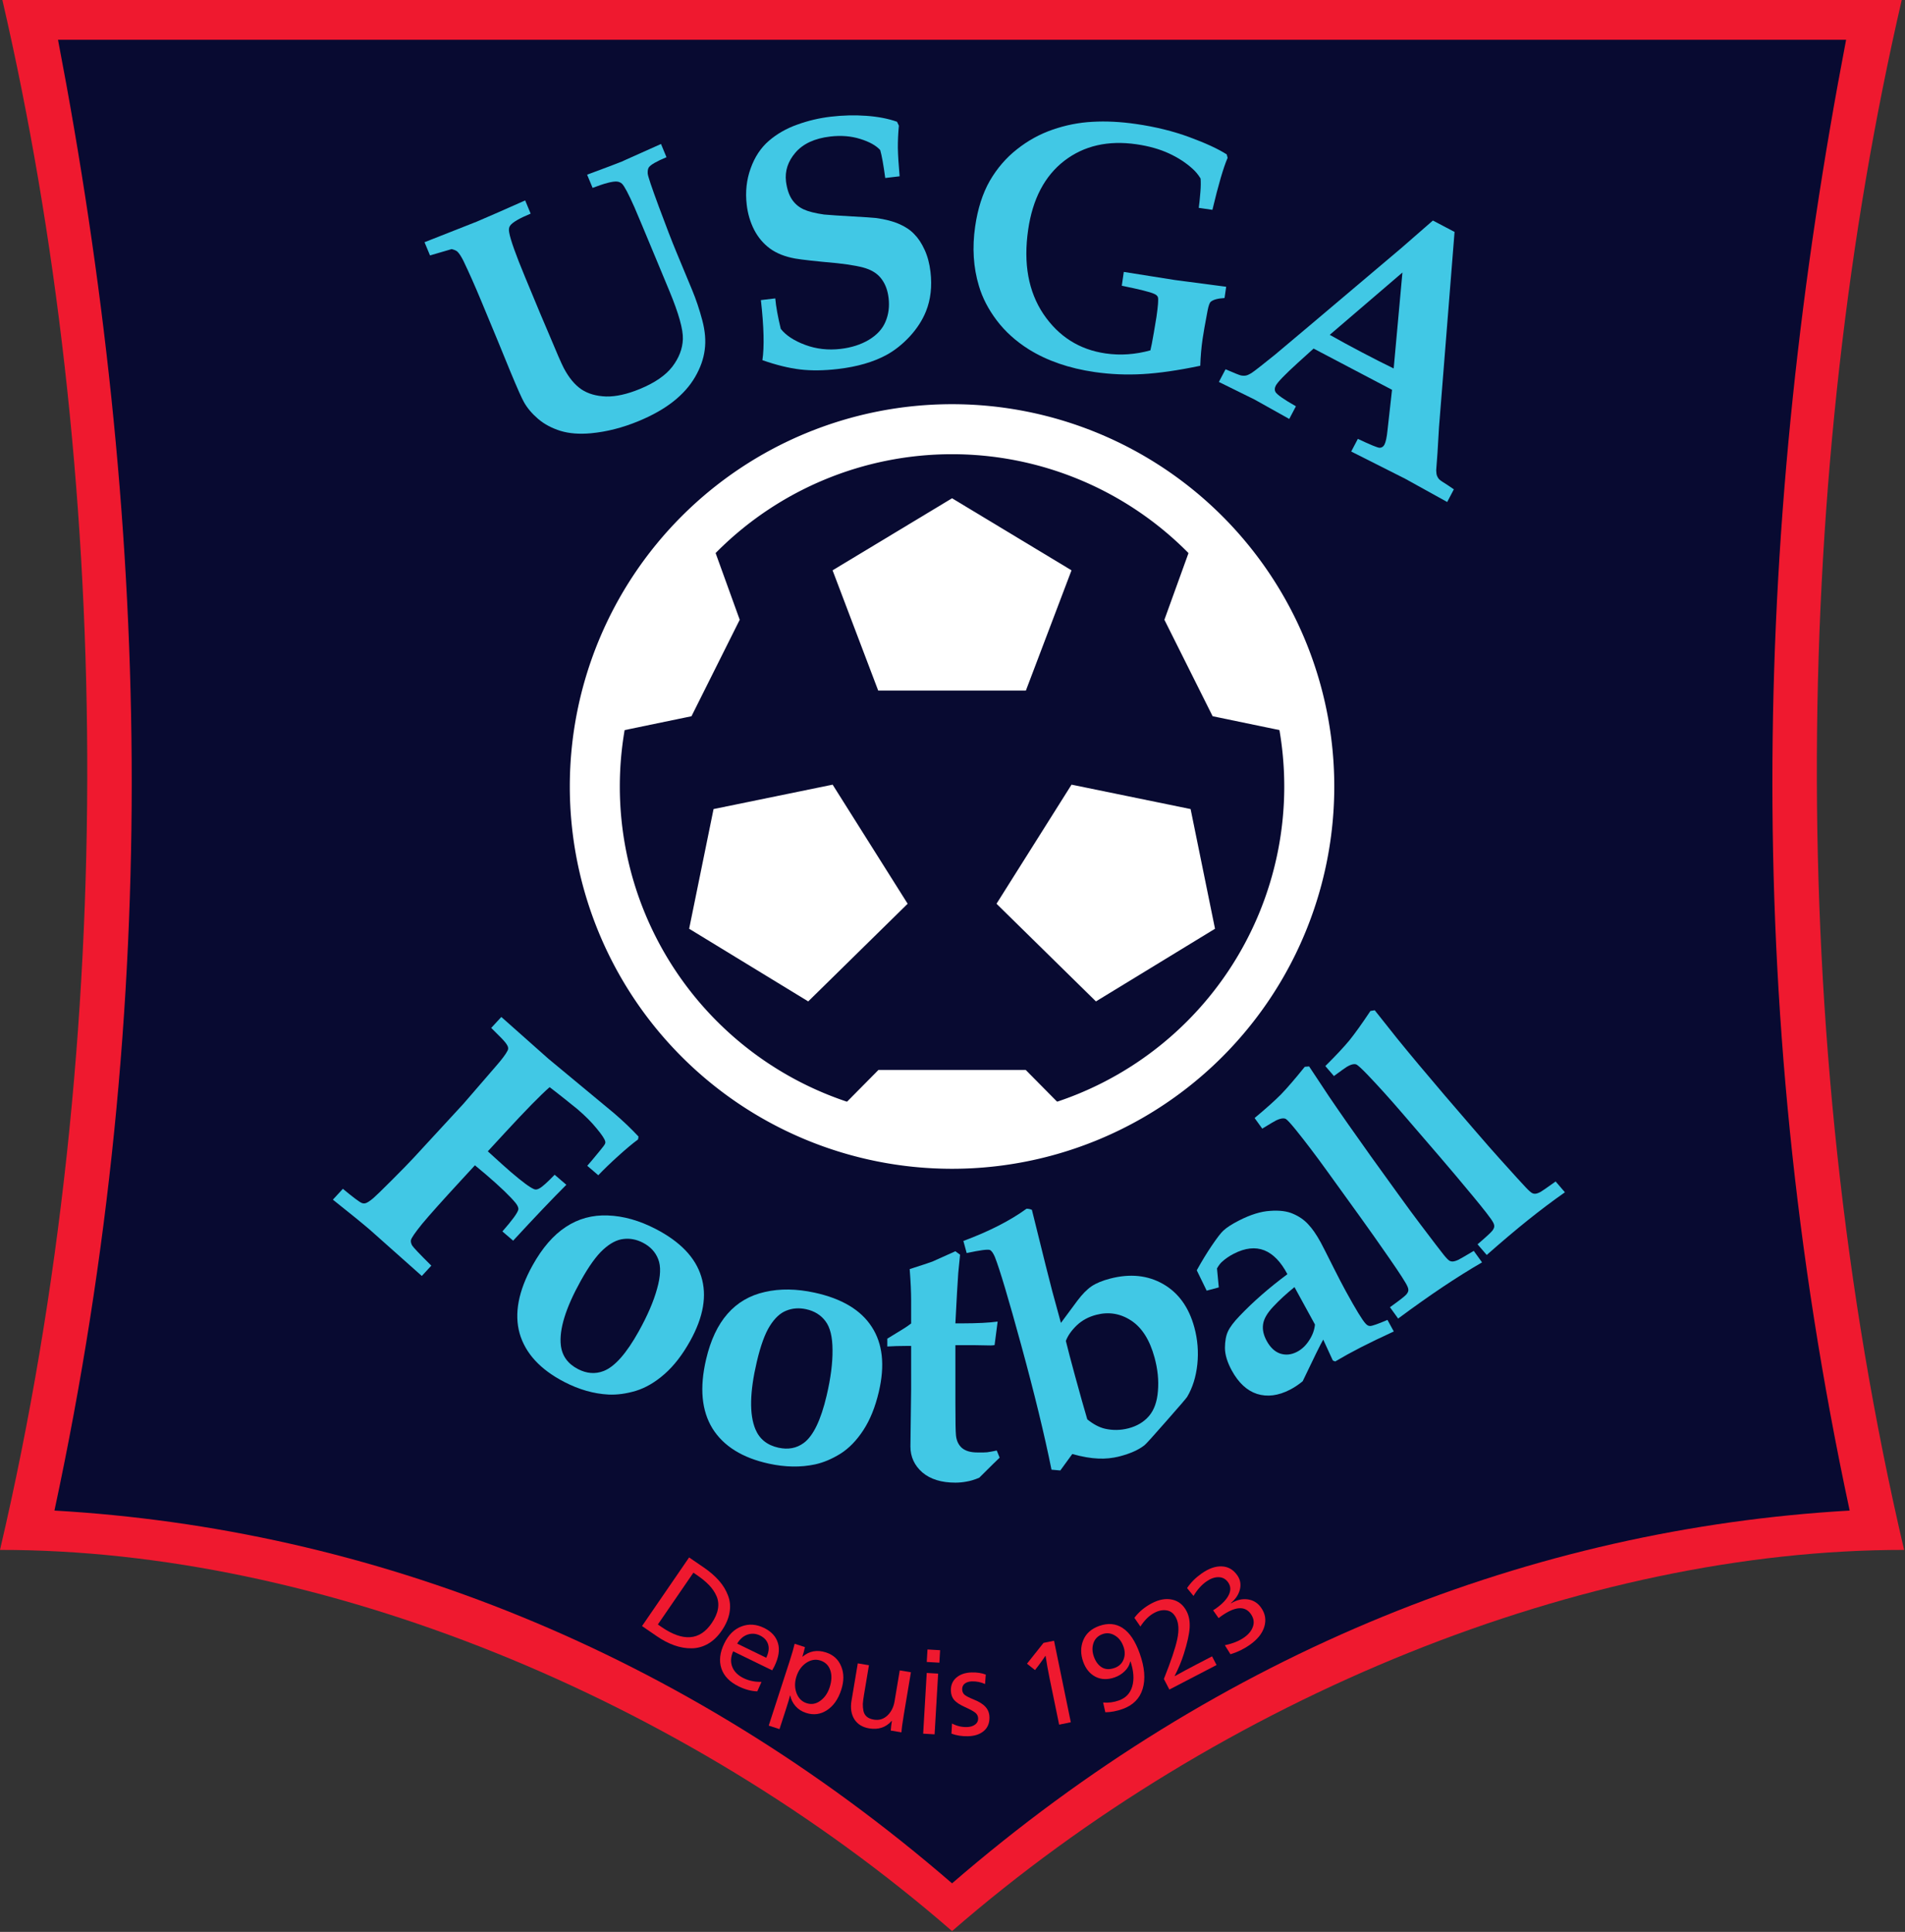 <?xml version="1.0" encoding="UTF-8"?>
<svg width="788.99" height="800" version="1.1" viewBox="0 0 208.76 211.67" xml:space="preserve" xmlns="http://www.w3.org/2000/svg"><rect x="0" y="0" width="208.76" height="211.67" fill="#333333" stroke="none"/><g transform="matrix(.823 0 0 .823 -1.08 -1.909)" stroke-width="1.214"><path d="m1.629 2.319c14.388 62.172 15.849 137.31-0.317 206.34 42.636-0.046 90.953 19.613 126.77 50.745 35.818-31.132 84.136-50.791 126.77-50.745-16.166-69.027-14.705-144.16-0.317-206.34z" fill="#ef192f"/><path d="m9.037 7.611c12.119 63.18 14.187 127.45-0.475 195.81 42.16 2.422 83.703 18.667 119.52 49.627 35.818-30.96 77.362-47.206 119.52-49.627-14.663-68.358-12.595-132.63-0.475-195.81z" fill="#080a31"/></g><path transform="scale(-1,1)" d="m-348.96 215.42a71.017 75.159 0 0 1-85.121 1.074" fill="none" stroke="#0f0" stroke-linecap="round" stroke-linejoin="round" stroke-width=".026"/><g transform="matrix(.823 0 0 .823 -1.08 -1.909)"><g stroke-width="1.214"><g fill="#fff"><path d="m112.18 106.78-15.855 3.25-3.25 15.934 15.855 9.672 13.239-13.001z"/><path d="m94.735 70.794 5.074 14.032-6.421 12.843-13.001 2.695 3.25-13.715z"/><path d="m128.08 68.653-15.908 9.592 6.077 16.014h19.661l6.077-16.014z"/><path d="m118.28 144.76-7.214 7.293 17.018 2.22 17.018-2.22-7.214-7.293z"/><path d="m143.99 106.78 15.855 3.25 3.25 15.934-15.855 9.672-13.239-13.001z"/><path d="m161.43 70.794-5.074 14.032 6.421 12.843 13.001 2.695-3.25-13.715z"/><path d="m128.08 56.128a50.896 50.896 0 0 0-50.896 50.895 50.896 50.896 0 0 0 50.896 50.896 50.896 50.896 0 0 0 50.896-50.896 50.896 50.896 0 0 0-50.896-50.895zm0 6.659a44.237 44.237 0 0 1 44.236 44.236 44.237 44.237 0 0 1-44.236 44.237 44.237 44.237 0 0 1-44.237-44.237 44.237 44.237 0 0 1 44.237-44.236z"/></g><g transform="translate(-264.59)" fill="#41c8e5" stroke-width=".562"><path d="m334.23 167.49-1.433-1.23q1.95-2.219 2.116-2.887 0.083-0.334-0.34-0.884-1.117-1.363-3.983-3.822-0.412-0.353-1.449-1.212l-1.78 1.93q-3.8 4.12-5.249 5.866-1.415 1.744-1.493 2.176-0.051 0.299 0.159 0.697 0.226 0.381 2.556 2.691l-1.266 1.373-6.91-6.146q-1.523-1.306-4.931-4.013l1.331-1.443q2.092 1.733 2.527 1.888 0.209 0.086 0.445 0.039 0.354-0.07 1.084-0.689 0.422-0.354 2.452-2.381 2.045-2.044 2.895-2.966l6.637-7.198q0.224-0.243 4.328-5.006 1.199-1.369 1.55-2.064 0.123-0.237 0.077-0.432-0.011-0.197-0.325-0.622-0.296-0.41-1.92-1.989l1.347-1.46 6.263 5.56 8.745 7.253q1.809 1.552 3.261 3.109l-0.063 0.382q-1.111 0.822-2.665 2.229t-2.63 2.539l-1.469-1.26q0.385-0.417 1.642-1.954 0.67-0.796 0.742-1.014 0.059-0.168-9.4e-4 -0.312-0.13-0.485-1.136-1.691-0.972-1.208-2.549-2.56-0.305-0.261-1.75-1.408-1.427-1.131-1.961-1.527-1.8 1.569-5.984 6.107l-2.244 2.434q2.229 2.037 3.035 2.728 2.329 1.998 3.13 2.312 0.297 0.13 0.709-0.108 0.562-0.296 2.025-1.813l1.558 1.337q-2.851 2.848-7.083 7.438z" style="white-space:pre"/><path d="m336.82 170.77q1.932-3.476 4.423-5.109 2.502-1.654 5.596-1.527 3.106 0.106 6.369 1.795 4.895 2.533 6.063 6.322 1.189 3.8-1.47 8.584-1.534 2.76-3.401 4.4-1.867 1.64-3.81 2.24-1.932 0.58-3.662 0.501-2.943-0.154-5.889-1.678-4.789-2.478-5.941-6.443-1.119-3.975 1.722-9.086zm6.415 2.056q-3.023 5.438-2.654 8.604 0.25 2.103 2.284 3.156 1.738 0.899 3.403 0.26 2.22-0.852 4.697-5.309 1.739-3.128 2.427-5.641 0.72-2.523 0.149-3.95-0.55-1.416-2.033-2.184-1.272-0.658-2.589-0.497-1.306 0.14-2.688 1.4-1.371 1.239-2.996 4.162z" style="white-space:pre"/><path d="m359.92 183.29q0.902-3.846 2.852-6.061 1.955-2.237 4.973-2.91 3.023-0.696 6.635 0.093 5.418 1.183 7.59 4.535 2.196 3.357 0.954 8.652-0.716 3.055-2.063 5.115-1.346 2.061-3.054 3.139-1.702 1.056-3.391 1.424-2.879 0.608-6.139-0.103-5.3-1.157-7.506-4.683-2.177-3.543-0.85-9.2zm6.751 0.332q-1.412 6.019-0.182 8.975 0.822 1.963 3.073 2.455 1.923 0.42 3.351-0.624 1.904-1.392 3.061-6.324 0.812-3.462 0.781-6.061-3e-3 -2.617-0.947-3.846-0.921-1.224-2.563-1.582-1.407-0.307-2.632 0.186-1.22 0.471-2.204 2.04-0.979 1.546-1.738 4.782z" style="white-space:pre"/><path d="m384.05 181.58-2.4e-4 -1.044 2.164-1.326q0.529-0.326 1.01-0.698l-5.6e-4 -3.109q-3e-4 -1.67-0.193-4.129 2.332-0.747 3.03-1.003 0.12-0.047 3.054-1.374l0.625 0.463-0.24 2.413-0.168 2.668-0.216 4.06 0.794-1e-3q3.198-6e-3 4.833-0.241l-0.408 3.133q-0.289 0.047-0.529 0.047l-2.357-0.042-2.332 4e-3 1e-3 7.748q6.2e-4 3.573 0.073 4.222 0.096 1.09 0.794 1.715 0.721 0.602 2.068 0.599 0.818 0.022 1.298-0.025 0.505-0.07 1.274-0.234l0.385 0.95-0.866 0.837q-1.058 1.046-1.851 1.836-0.938 0.396-1.683 0.513-0.721 0.14-1.491 0.142-2.789 5e-3 -4.401-1.361-1.587-1.389-1.588-3.454l0.095-7.656-1e-3 -5.73-0.649 1e-3q-1.323 2e-3 -2.525 0.074z" style="white-space:pre"/><path d="m394.62 169.14-0.441-1.613q5.13-1.906 8.412-4.292 0.373-7e-4 0.713 0.151 2.309 9.359 2.713 10.838l1.151 4.213 2.201-2.97q0.969-1.283 1.871-1.901 0.925-0.624 2.483-1.028 3.975-1.03 7.043 0.718 3.067 1.748 4.163 5.759 0.661 2.42 0.403 4.934-0.265 2.492-1.355 4.334-0.154 0.256-2.757 3.21-2.58 2.948-2.926 3.23-1.189 0.932-3.305 1.48-1.418 0.368-2.883 0.291-1.459-0.054-3.425-0.6l-1.593 2.188-1.174-0.104q-1.403-6.955-4.006-16.478-2.572-9.411-3.537-11.848-0.343-0.799-0.677-0.928-0.439-0.15-3.074 0.413zm13.204 11.694q0.425 1.737 1.203 4.583 1.041 3.809 1.651 5.859 1.185 0.965 2.332 1.243 1.568 0.361 3.149-0.048 1.697-0.44 2.72-1.617 1.04-1.205 1.204-3.336 0.188-2.136-0.455-4.489-0.955-3.495-3.108-4.905t-4.641-0.765q-1.558 0.404-2.623 1.424-1.042 1.014-1.431 2.051z" style="white-space:pre"/><path d="m450.65 178.04 0.842 1.537q-2.502 1.149-4.394 2.117-1.786 0.914-3.41 1.876l-0.315-0.128-1.279-2.782q-0.507 0.863-2.735 5.544-0.845 0.694-1.717 1.14-2.318 1.186-4.355 0.549-2.015-0.648-3.362-3.107-0.909-1.66-0.918-3.019 0.012-1.37 0.402-2.199 0.4-0.86 1.545-2.05 2.732-2.866 6.37-5.567-1.293-2.46-3.073-3.176-1.802-0.705-4.056 0.448-0.914 0.468-1.62 1.117-0.305 0.287-0.626 0.845l0.24 2.526-1.614 0.432-1.32-2.709q1.012-1.83 2.022-3.317 1.01-1.487 1.494-1.945 0.663-0.628 2.088-1.357 2.318-1.186 4.166-1.292 1.858-0.137 3.042 0.385 1.206 0.511 2.011 1.385 0.826 0.863 1.668 2.4 0.359 0.656 1.768 3.476 0.946 1.877 1.586 3.045 1.998 3.647 2.637 4.317 0.287 0.325 0.61 0.318 0.43-0.01 2.305-0.812zm-12.383-4.368q-1.606 1.294-2.824 2.599-1.208 1.274-1.356 2.346-0.159 1.052 0.481 2.22 0.718 1.311 1.792 1.681 1.095 0.358 2.222-0.218 0.957-0.49 1.622-1.512 0.686-1.033 0.79-2.136z" style="white-space:pre"/><path d="m462.14 168.85 1.102 1.527q-2.574 1.496-5.254 3.29-2.68 1.794-5.92 4.189l-1.088-1.508q1.831-1.31 2.156-1.67 0.241-0.274 0.282-0.5 0.048-0.258-0.114-0.603-0.275-0.665-2.406-3.74-2.13-3.075-3.824-5.423l-4.544-6.299q-2.162-2.997-4.09-5.386-1.043-1.284-1.34-1.452-0.175-0.081-0.368-0.065-0.347 6e-3 -0.914 0.272-0.323 0.16-1.843 1.092l-1.019-1.413q2.265-1.884 3.517-3.146 1.238-1.282 3.164-3.675l0.579-0.048 2.624 3.962q2.243 3.311 5.624 8.039l3.525 4.887q1.997 2.768 3.028 4.116 2.544 3.364 3.107 4.063 0.549 0.68 0.785 0.805 0.156 0.094 0.362 0.097 0.274 0.015 0.762-0.199 0.205-0.081 2.107-1.212z" style="white-space:pre"/><path d="m473.04 159.61 1.238 1.438q-2.419 1.696-4.917 3.698-2.498 2.002-5.496 4.648l-1.222-1.42q1.698-1.452 1.988-1.837 0.214-0.293 0.234-0.522 0.023-0.262-0.169-0.593-0.336-0.642-2.741-3.545-2.405-2.902-4.308-5.113l-5.106-5.932q-2.429-2.822-4.569-5.056-1.157-1.199-1.468-1.345-0.182-0.067-0.372-0.036-0.344 0.033-0.883 0.344-0.306 0.185-1.73 1.235l-1.145-1.33q2.076-2.059 3.203-3.418 1.111-1.377 2.804-3.918l0.571-0.093 2.978 3.749q2.538 3.129 6.342 7.584l3.961 4.602q2.244 2.606 3.394 3.871 2.843 3.159 3.468 3.812 0.609 0.636 0.856 0.742 0.163 0.082 0.369 0.068 0.274-7e-3 0.739-0.259 0.196-0.097 1.982-1.376z" style="white-space:pre"/></g><g transform="translate(-264.59)" fill="#41c8e5" stroke-width=".589"><path d="m323.16 36.324-0.731-1.76 6.944-2.735 2.845-1.231 2.836-1.253 0.776-0.347 0.731 1.76q-2.29 0.951-2.737 1.609-0.239 0.323-0.116 0.918 0.249 1.438 2.107 5.912l2.043 4.919 1.052 2.472q1.612 3.88 2.075 4.756 1.019 1.914 2.335 2.809 1.308 0.874 3.279 0.95 1.983 0.046 4.549-1.019 2.947-1.224 4.272-2.943 1.337-1.749 1.41-3.668 0.073-1.92-1.803-6.436l-1.797-4.325q-2.325-5.597-2.857-6.818-1.173-2.645-1.635-3.099-0.289-0.278-0.699-0.306-0.849-0.07-3.229 0.844l-0.731-1.76q3.899-1.446 4.62-1.745 0.191-0.079 0.564-0.259l4.654-2.082 0.731 1.76q-1.972 0.819-2.349 1.349-0.184 0.275-0.151 0.833 0.045 0.528 1.482 4.406 1.437 3.878 2.353 6.083l2.07 4.983q0.793 1.908 1.363 4.058t0.321 3.944q-0.228 1.785-1.27 3.586-1.042 1.8-2.895 3.266-1.852 1.466-4.609 2.611-3.223 1.339-6.383 1.632-2.3 0.209-4.033-0.313-1.742-0.544-2.967-1.577-1.233-1.054-1.893-2.222-0.423-0.719-1.815-4.069l-1.67-4.08-2.237-5.385q-1.233-2.968-2.347-5.29-0.451-0.906-0.818-1.251-0.203-0.189-0.759-0.331z" style="white-space:pre"/><path d="m385.69 25.789-1.915 0.225q-0.357-2.64-0.668-3.713-0.825-0.92-2.672-1.489-1.824-0.571-3.99-0.317-3.101 0.365-4.626 2.139-1.505 1.749-1.258 3.847 0.2 1.502 0.789 2.381t1.542 1.321q0.954 0.443 2.74 0.695 1.355 0.118 3.752 0.252 2.42 0.132 3.145 0.208 1.903 0.262 3.124 0.812 1.218 0.527 1.984 1.339 0.786 0.786 1.377 2.08 0.589 1.272 0.785 2.936 0.343 2.919-0.605 5.272-0.716 1.772-2.172 3.353-1.458 1.558-3.088 2.444-2.607 1.416-6.438 1.867-2.805 0.33-5.055 0.063-2.251-0.267-5.023-1.236 0.401-2.683-0.201-7.998l1.915-0.225q0.147 1.647 0.731 4.052 1.033 1.312 3.256 2.137 2.224 0.825 4.709 0.533 2.166-0.255 3.765-1.206 1.619-0.976 2.213-2.41 0.617-1.437 0.416-3.147-0.169-1.437-0.837-2.398-0.645-0.964-1.858-1.446-1.212-0.482-4.163-0.805-4.229-0.381-5.574-0.616-2.031-0.362-3.37-1.337-1.317-0.978-2.095-2.481-0.781-1.526-0.995-3.35-0.3-2.554 0.519-4.823 0.817-2.292 2.433-3.684 1.616-1.392 3.769-2.154 2.15-0.785 4.476-1.058 2.417-0.284 4.725-0.116 2.331 0.165 4.092 0.79l0.247 0.526q-0.145 1.52-0.136 2.975 0.029 1.43 0.235 3.764z" style="white-space:pre"/><path d="m427.34 30.254-1.818-0.264q0.105-0.727 0.222-2.172 0.077-1.01 0.02-1.737-0.469-0.764-1.065-1.291-1.332-1.214-3.181-2.062-1.849-0.848-4.28-1.201-5.68-0.824-9.622 2.2-3.919 3.027-4.812 9.185-0.975 6.725 2.038 11.222 3.039 4.477 8.265 5.235 1.522 0.221 3 0.11 1.5-0.107 2.975-0.52 0.157-0.604 0.456-2.346 0.299-1.743 0.352-2.107 0.316-2.181 0.194-2.617-0.097-0.292-0.557-0.475-0.762-0.343-4.254-1.058l0.267-1.84 6.78 1.076 6.852 0.901-0.217 1.5q-1.357 0.082-1.835 0.499-0.237 0.198-0.431 1.213-0.493 2.596-0.657 3.732-0.25 1.727-0.31 3.574-4.45 0.932-7.701 1.11-3.228 0.181-6.363-0.273-5.112-0.741-8.793-3.038-2.571-1.626-4.245-3.84t-2.373-4.59q-1.112-3.688-0.499-7.914 0.517-3.567 1.948-6.074 1.453-2.503 3.626-4.207 2.176-1.726 4.739-2.607 2.59-0.9 5.278-1.044 2.715-0.163 5.85 0.292 3.863 0.56 7.078 1.746 3.238 1.189 4.979 2.3l0.119 0.458q-0.835 1.92-2.025 6.921z" style="white-space:pre"/><path d="m428.2 53.167 0.887-1.687q1.71 0.743 2.058 0.822 0.379 0.069 0.698 0.004 0.33-0.086 0.768-0.375 0.468-0.299 3.037-2.372 1.191-0.982 4.65-3.91l12.184-10.299 4.213-3.673 2.886 1.517-2.07 25.991-0.204 3.446-0.17 2.297q0.011 0.473 0.108 0.731 0.097 0.259 0.278 0.458 0.201 0.209 1.124 0.773 0.283 0.201 0.841 0.572l-0.887 1.687-5.585-3.092-7.197-3.628 0.887-1.687q2.512 1.191 2.903 1.189 0.421-0.012 0.635-0.418 0.267-0.508 0.409-1.912l0.603-5.389-10.445-5.491-2.176 1.969q-2.49 2.27-2.854 2.961-0.256 0.488-0.038 0.862 0.338 0.541 2.714 1.893l-0.887 1.687-4.63-2.59zm14.762-6.272q1.878 1.065 4.296 2.337 2.337 1.229 4.218 2.14l1.164-12.772z" style="white-space:pre"/></g></g><g transform="translate(-264.59)" fill="#ef192f" stroke-width=".913"><path d="m357.66 209.66 1.99 1.365q1.204 0.826 2.002 1.74t1.189 1.971q0.413 1.054 0.203 2.257-0.201 1.191-1.045 2.421-0.8 1.165-1.842 1.758-1.034 0.581-2.174 0.587-1.127 0.016-2.289-0.396-1.148-0.403-2.313-1.202l-1.99-1.365zm0.571 2.029-4.734 6.898 0.497 0.341q4.293 2.947 6.656-0.496 0.683-0.995 0.845-1.904t-0.18-1.702q-0.342-0.793-0.98-1.462-0.625-0.66-1.607-1.334z" style="white-space:pre"/><path d="m368.72 224.69-5.196-2.529q-0.492 1.12-0.113 2.082 0.386 0.947 1.5 1.489 1.085 0.528 2.391 0.493l-0.562 1.263q-1.186-0.03-2.471-0.655-1.813-0.882-2.312-2.397-0.499-1.514 0.384-3.327 0.834-1.713 2.284-2.261 1.457-0.562 3.013 0.195 1.47 0.716 1.853 2.032 0.39 1.302-0.485 3.101-0.104 0.214-0.286 0.514zm-4.66-3.557 3.868 1.883q0.493-1.014 0.251-1.785-0.243-0.771-1.085-1.181-0.814-0.396-1.656-0.117-0.828 0.286-1.379 1.2z" style="white-space:pre"/><path d="m368.26 232.05 2.788-8.592q0.475-1.465 0.664-2.305l1.374 0.446q-0.145 0.654-0.341 1.258l0.03 0.01q1.351-1.13 3.103-0.562 1.48 0.48 2.033 1.861 0.573 1.371-9e-5 3.138-0.598 1.842-1.891 2.691t-2.788 0.364q-0.861-0.279-1.408-0.907-0.547-0.628-0.694-1.41l-0.03-0.01q-0.102 0.468-0.572 1.917l-0.833 2.567zm6.884-8.665q-0.951-0.309-1.885 0.306-0.919 0.62-1.306 1.813-0.377 1.163 2e-3 2.204 0.395 1.046 1.346 1.355 0.966 0.314 1.82-0.311 0.869-0.619 1.256-1.812 0.416-1.284 0.082-2.26-0.334-0.976-1.316-1.295z" style="white-space:pre"/><path d="m384.66 231.43-0.031-5e-3q-1.152 1.304-3 0.994-1.331-0.223-1.969-1.216-0.62-1.005-0.376-2.462l0.835-4.979 1.487 0.249-0.662 3.946q-0.121 0.72-0.153 1.198-0.013 0.465 0.083 0.947 0.112 0.486 0.451 0.768t0.934 0.382q1.033 0.173 1.796-0.536 0.765-0.725 0.962-1.899l0.69-4.118 1.487 0.249-0.937 5.589q-0.289 1.722-0.323 2.409l-1.425-0.239q0.048-0.668 0.15-1.279z" style="white-space:pre"/><path d="m391.08 222.01-0.097 1.664-1.68-0.098 0.097-1.664zm-0.261 3.118-0.472 8.083-1.521-0.089 0.472-8.083z" style="white-space:pre"/><path d="m392.59 233.12 0.078-1.352q0.933 0.501 1.981 0.475 0.667-0.016 1.088-0.328 0.421-0.312 0.409-0.82-0.011-0.46-0.368-0.753-0.357-0.293-1.352-0.745-1.044-0.467-1.468-0.948-0.425-0.498-0.444-1.26-0.026-1.079 0.735-1.733 0.778-0.654 2.032-0.685 1.079-0.026 1.881 0.287l-0.096 1.257q-0.819-0.377-1.74-0.354-0.587 0.014-0.961 0.294-0.358 0.279-0.346 0.771 0.011 0.46 0.336 0.738 0.34 0.262 1.19 0.606 1.123 0.449 1.597 1.009 0.49 0.544 0.51 1.353 0.029 1.174-0.764 1.845-0.778 0.654-2.095 0.687-1.19 0.029-2.2-0.343z" style="white-space:pre"/><path d="m406.25 220.75 2.235 10.853-1.555 0.32-1.281-6.22q-0.307-1.493-0.524-2.939l-0.031 6e-3q-0.358 0.544-0.917 1.291l-0.461 0.597-1.067-0.85 2.201-2.771z" style="white-space:pre"/><path d="m413.08 230.27-0.292-1.295q1.061 0.094 2.093-0.273 1.376-0.49 1.78-1.864 0.414-1.394-0.223-3.325l-0.045 0.016q-0.151 0.711-0.727 1.27-0.561 0.554-1.324 0.825-1.421 0.506-2.572-0.078-1.142-0.605-1.637-1.995-0.543-1.526 7e-3 -2.867 0.55-1.342 2.121-1.901 1.78-0.634 3.154 0.293 1.369 0.911 2.248 3.379 0.98 2.752 0.391 4.697-0.588 1.945-2.682 2.691-1.196 0.426-2.291 0.428zm1.236-5.9q0.867-0.309 1.188-1.114 0.32-0.805-0.01-1.732-0.362-1.017-1.15-1.478-0.793-0.476-1.631-0.178-0.897 0.319-1.202 1.169-0.304 0.85 0.047 1.837 0.351 0.987 1.063 1.425 0.707 0.423 1.694 0.071z" style="white-space:pre"/><path d="m417.75 218.86-0.799-1.159q0.897-1.2 2.348-1.954 1.437-0.747 2.691-0.468t1.913 1.547q0.483 0.93 0.404 2.223-0.087 1.279-0.77 3.442-0.467 1.477-1.225 2.944l0.015 0.028q1.274-0.716 2.922-1.572l2.043-1.061 0.6 1.155-6.283 3.264-0.732-1.409q1.415-3.544 1.785-5.311 0.377-1.788-0.172-2.845-0.432-0.831-1.201-0.968-0.776-0.151-1.65 0.303-1.056 0.549-1.889 1.84z" style="white-space:pre"/><path d="m428.53 217.46q-0.234 0.165-0.367 0.278l-0.731-1.038q0.139-0.078 0.36-0.234 1.285-0.905 1.728-1.819t-0.087-1.667q-0.484-0.688-1.282-0.69-0.784-0.011-1.615 0.574-0.986 0.695-1.713 1.925l-0.855-1.048q0.725-1.093 1.932-1.943 1.428-1.006 2.693-0.945 1.256 0.047 2.052 1.176 0.612 0.87 0.357 1.885-0.243 1.006-1.191 1.81l0.027 0.039q1.084-0.666 2.198-0.519 1.114 0.148 1.79 1.108 0.823 1.168 0.43 2.513-0.393 1.345-1.937 2.432-1.181 0.832-2.575 1.251l-0.749-1.201q1.573-0.331 2.572-1.035 0.909-0.64 1.178-1.47 0.282-0.84-0.293-1.657-1.17-1.661-3.922 0.276z" style="white-space:pre"/></g></g></svg>
